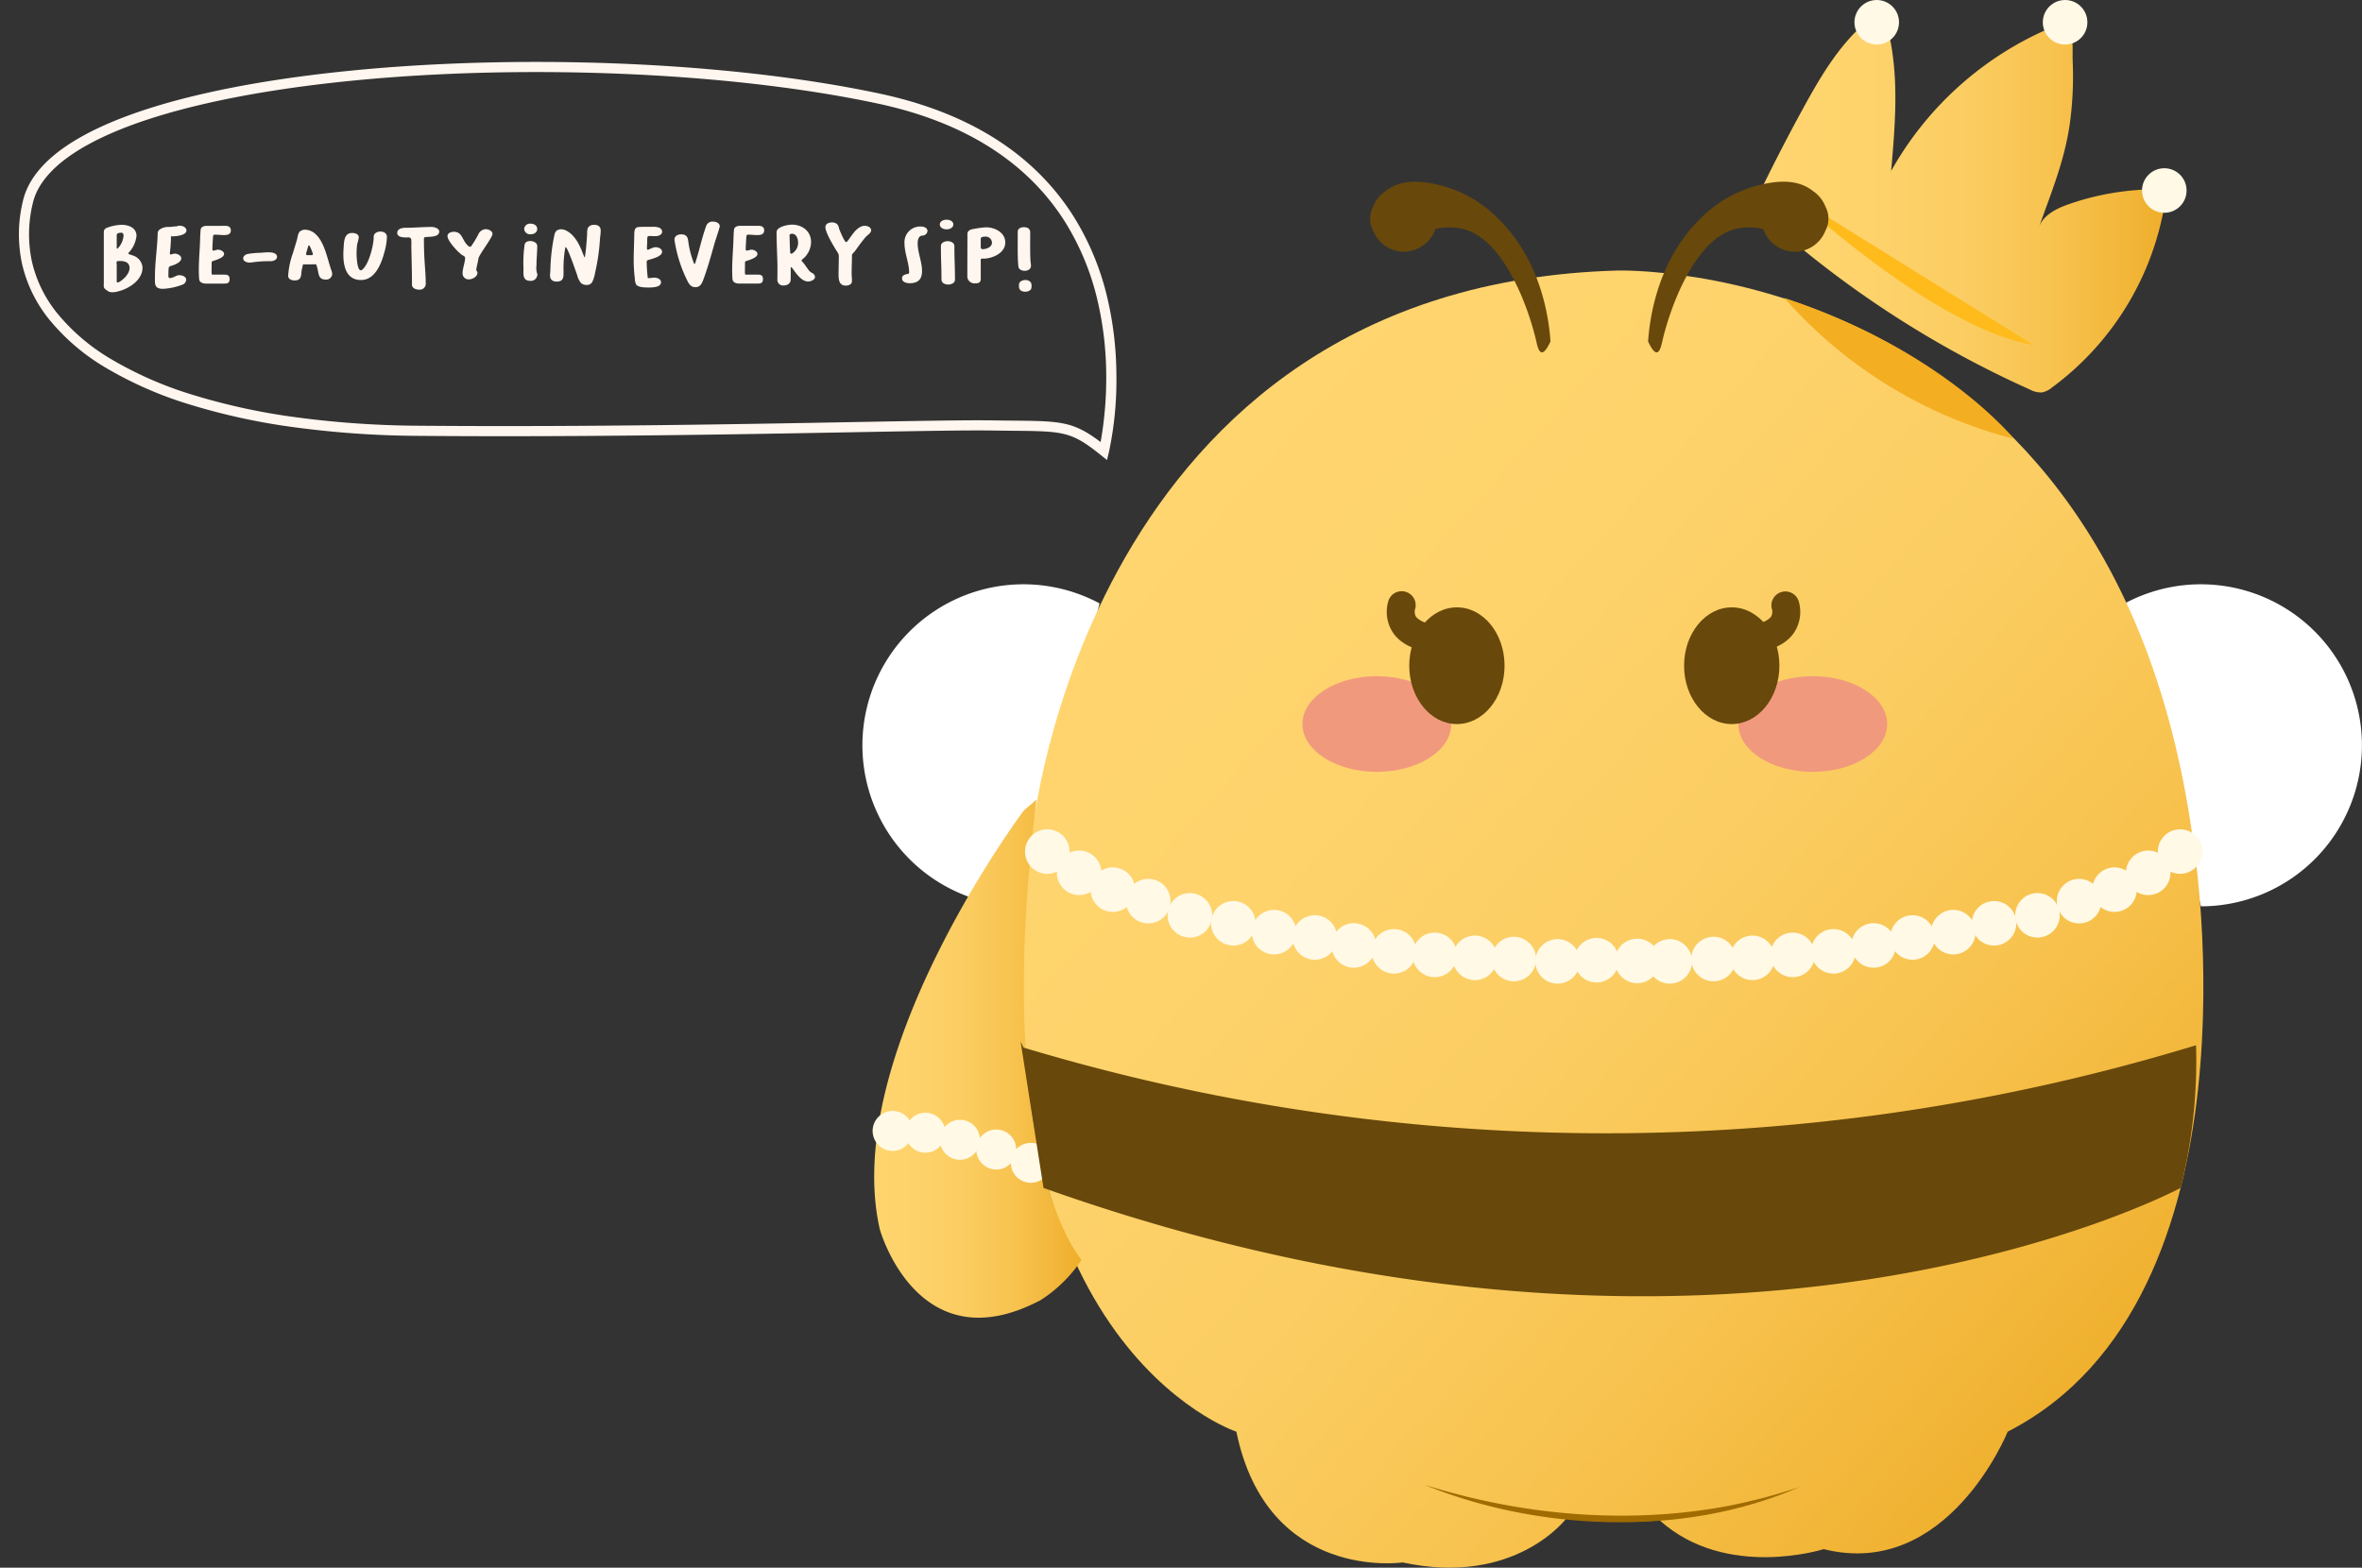 <svg xmlns="http://www.w3.org/2000/svg" xmlns:xlink="http://www.w3.org/1999/xlink" width="582.757" height="386.866" viewBox="0 0 582.757 386.866"><rect x="0" y="0" width="582.757" height="386.866" fill="#333333" stroke="none"/><defs><linearGradient id="a" x1="0.116" y1="0.171" x2="0.884" y2="0.87" gradientUnits="objectBoundingBox"><stop offset="0" stop-color="#ffd570"></stop><stop offset="0.27" stop-color="#fed36c"></stop><stop offset="0.5" stop-color="#fbcd62"></stop><stop offset="0.7" stop-color="#f8c451"></stop><stop offset="0.9" stop-color="#f2b639"></stop><stop offset="1" stop-color="#efae2a"></stop></linearGradient><linearGradient id="b" x1="0" y1="0.5" x2="1" y2="0.5" xlink:href="#a"></linearGradient><linearGradient id="d" x1="0" y1="0.5" x2="1" y2="0.5" xlink:href="#a"></linearGradient><clipPath id="e"><rect width="280.1" height="103.956" fill="none"></rect></clipPath></defs><g transform="translate(-322.242 -7779.128)"><g transform="translate(535 7779.129)"><path d="M39.736,458.742a39.736,39.736,0,1,1,18.788-74.758" transform="translate(0 -235.08)" fill="#fff"></path><path d="M838.078,458.742a39.736,39.736,0,1,0-18.788-74.758" transform="translate(-507.814 -235.08)" fill="#fff"></path><path d="M156.629,462.144S90.277,440.269,106.32,314.129c0,0,13.124-134.887,144.369-138.533,0,0,123.223-3.646,142.179,142.179,0,0,18.047,111.556-45.937,144.369,0,0-14.766,36.638-45.389,28.985,0,0-24.061,7.657-40.466-7.109,0,0-12.576,1.095-22.967-.547,0,0-12.576,16.952-40.466,10.938,0,0-33.357,4.923-41.014-32.266Z" transform="translate(-64.349 -108.834)" fill="url(#a)"></path><path d="M364.99,963.85c24.118,7.607,50.476,9.892,75.374,5.091a139.538,139.538,0,0,0,17.043-4.543,100.021,100.021,0,0,1-11.1,4.045c-25.677,7.71-56.57,5.558-81.316-4.593Z" transform="translate(-226.229 -597.416)" fill="#a06b00"></path><path d="M44.587,521.712S-.741,582.168,9.086,625.09c0,0,9.345,33.429,39.664,17.439a34.269,34.269,0,0,0,10.105-9.949S36.873,608.305,47.522,521.058l.19-2.068-3.125,2.722Z" transform="translate(-4.767 -321.682)" fill="url(#b)"></path><path d="M844.718,521.718s45.329,60.46,35.5,103.382c0,0-9.345,33.429-39.664,17.439a34.268,34.268,0,0,1-10.105-9.949s21.982-24.274,11.333-111.521l-.19-2.068,3.125,2.722Z" transform="translate(-514.732 -321.688)" fill="url(#b)"></path><ellipse cx="18.363" cy="11.805" rx="18.363" ry="11.805" transform="translate(108.579 166.868)" fill="#f1997d"></ellipse><ellipse cx="18.363" cy="11.805" rx="18.363" ry="11.805" transform="translate(216.12 166.868)" fill="#f1997d"></ellipse><ellipse cx="11.759" cy="14.401" rx="11.759" ry="14.401" transform="translate(134.933 149.881)" fill="#68480b"></ellipse><ellipse cx="11.759" cy="14.401" rx="11.759" ry="14.401" transform="translate(202.741 149.881)" fill="#68480b"></ellipse><path d="M361.111,127.041a30.58,30.58,0,0,0-13.7-8.064c-3.121-.783-9.489-2.38-14.029,1.255,0,0-.008,0-.008.008a8.192,8.192,0,0,0-3.1,3.855,6.462,6.462,0,0,0-.551,4.528,6.318,6.318,0,0,0,.544,1.361,8.17,8.17,0,0,0,7.619,5.239,8.307,8.307,0,0,0,7.752-5.6h0a14.847,14.847,0,0,1,7.022.042c10.124,2.68,16.1,19.918,17.876,27.688.357,1.566,1.106,5.212,3.5,0-.384-5.345-2.14-19.784-12.922-30.312Z" transform="translate(-204.25 -73.106)" fill="#68480b"></path><path d="M356.019,404.24a3.477,3.477,0,0,1-.384-.021c-.538-.06-5.335-.691-7.978-4.375a9.282,9.282,0,0,1-1.349-7.662,3.45,3.45,0,1,1,6.74,1.476,2.475,2.475,0,0,0,.206,2.151,5.31,5.31,0,0,0,3.17,1.555,3.451,3.451,0,0,1-.405,6.876Z" transform="translate(-216.615 -243.541)" fill="#68480b"></path><path d="M582.326,404.24a3.45,3.45,0,0,1-.4-6.876,5.307,5.307,0,0,0,3.166-1.554,2.475,2.475,0,0,0,.206-2.151,3.45,3.45,0,0,1,6.74-1.476,9.282,9.282,0,0,1-1.349,7.662c-2.643,3.684-7.44,4.315-7.978,4.375A3.489,3.489,0,0,1,582.326,404.24Z" transform="translate(-360.941 -243.541)" fill="#68480b"></path><path d="M579.391,59.378a3.233,3.233,0,0,0,1.175,1.673,251.939,251.939,0,0,0,66.561,43.686,5.722,5.722,0,0,0,3.034.726,5.528,5.528,0,0,0,2.425-1.194,70.755,70.755,0,0,0,28.342-48.876,65.686,65.686,0,0,0-24.164,3.615c-3.034,1.061-6.3,2.657-7.368,5.684,3.171-8.957,6.592-17.089,7.763-26.662a86.53,86.53,0,0,0,.563-14.241c-.171-3.916.9-10.9-4.634-8.634a81.875,81.875,0,0,0-40.162,35.661c.916-10.5,1.825-21.145-.065-31.509-.407-2.235-1.338-4.859-3.562-5.33-1.84-.392-3.566.943-4.9,2.27C598.935,21.691,595,28.454,591.29,35.217q-6.011,10.972-11.44,22.256a3.224,3.224,0,0,0-.464,1.9Z" transform="translate(-359.1 -8.62)" fill="url(#d)"></path><path d="M602.69,126.11s35.318,33.151,59.794,37.178" transform="translate(-373.561 -78.166)" fill="#ffbb1c"></path><circle cx="5.497" cy="5.497" r="5.497" transform="translate(244.777 0)" fill="#fff9e6"></circle><circle cx="5.497" cy="5.497" r="5.497" transform="translate(291.25 0)" fill="#fff9e6"></circle><circle cx="5.497" cy="5.497" r="5.497" transform="translate(315.726 41.515)" fill="#fff9e6"></circle><circle cx="5.497" cy="5.497" r="5.497" transform="translate(40.132 204.65)" fill="#fff9e6"></circle><circle cx="4.935" cy="4.935" r="4.935" transform="translate(2.536 274.157)" fill="#fff9e6"></circle><circle cx="4.935" cy="4.935" r="4.935" transform="translate(10.622 274.595)" fill="#fff9e6"></circle><circle cx="4.935" cy="4.935" r="4.935" transform="translate(19.146 276.34)" fill="#fff9e6"></circle><circle cx="4.935" cy="4.935" r="4.935" transform="translate(28.107 278.746)" fill="#fff9e6"></circle><circle cx="4.935" cy="4.935" r="4.935" transform="translate(36.634 282.023)" fill="#fff9e6"></circle><circle cx="5.497" cy="5.497" r="5.497" transform="translate(48.001 209.896)" fill="#fff9e6"></circle><circle cx="5.497" cy="5.497" r="5.497" transform="translate(56.304 214.048)" fill="#fff9e6"></circle><circle cx="5.497" cy="5.497" r="5.497" transform="translate(65.048 216.887)" fill="#fff9e6"></circle><circle cx="5.497" cy="5.497" r="5.497" transform="translate(75.321 220.385)" fill="#fff9e6"></circle><circle cx="5.497" cy="5.497" r="5.497" transform="translate(86.034 222.354)" fill="#fff9e6"></circle><circle cx="5.497" cy="5.497" r="5.497" transform="translate(96.086 224.54)" fill="#fff9e6"></circle><circle cx="5.497" cy="5.497" r="5.497" transform="translate(106.142 225.852)" fill="#fff9e6"></circle><circle cx="5.497" cy="5.497" r="5.497" transform="translate(115.76 227.818)" fill="#fff9e6"></circle><circle cx="5.497" cy="5.497" r="5.497" transform="translate(125.668 229.274)" fill="#fff9e6"></circle><circle cx="5.497" cy="5.497" r="5.497" transform="translate(135.723 230.148)" fill="#fff9e6"></circle><circle cx="5.497" cy="5.497" r="5.497" transform="translate(145.631 230.878)" fill="#fff9e6"></circle><circle cx="5.497" cy="5.497" r="5.497" transform="translate(155.249 231.171)" fill="#fff9e6"></circle><circle cx="5.497" cy="5.497" r="5.497" transform="translate(166.035 231.752)" fill="#fff9e6"></circle><circle cx="5.497" cy="5.497" r="5.497" transform="translate(319.623 204.65)" fill="#fff9e6"></circle><circle cx="5.497" cy="5.497" r="5.497" transform="translate(311.753 209.896)" fill="#fff9e6"></circle><circle cx="5.497" cy="5.497" r="5.497" transform="translate(303.446 214.048)" fill="#fff9e6"></circle><circle cx="5.497" cy="5.497" r="5.497" transform="translate(294.702 216.887)" fill="#fff9e6"></circle><circle cx="5.497" cy="5.497" r="5.497" transform="translate(284.43 220.385)" fill="#fff9e6"></circle><circle cx="5.497" cy="5.497" r="5.497" transform="translate(273.72 222.354)" fill="#fff9e6"></circle><circle cx="5.497" cy="5.497" r="5.497" transform="translate(263.665 224.54)" fill="#fff9e6"></circle><circle cx="5.497" cy="5.497" r="5.497" transform="translate(253.609 225.852)" fill="#fff9e6"></circle><circle cx="5.497" cy="5.497" r="5.497" transform="translate(243.994 227.818)" fill="#fff9e6"></circle><circle cx="5.497" cy="5.497" r="5.497" transform="translate(234.083 229.274)" fill="#fff9e6"></circle><circle cx="5.497" cy="5.497" r="5.497" transform="translate(224.031 230.148)" fill="#fff9e6"></circle><circle cx="5.497" cy="5.497" r="5.497" transform="translate(214.12 230.878)" fill="#fff9e6"></circle><circle cx="5.497" cy="5.497" r="5.497" transform="translate(204.501 231.171)" fill="#fff9e6"></circle><circle cx="5.497" cy="5.497" r="5.497" transform="translate(193.719 231.752)" fill="#fff9e6"></circle><circle cx="5.497" cy="5.497" r="5.497" transform="translate(175.65 231.46)" fill="#fff9e6"></circle><circle cx="5.497" cy="5.497" r="5.497" transform="translate(185.671 231.642)" fill="#fff9e6"></circle><path d="M522.846,127.041a30.579,30.579,0,0,1,13.7-8.064c3.121-.783,9.489-2.38,14.029,1.255,0,0,.008,0,.008.008a8.192,8.192,0,0,1,3.1,3.855,6.462,6.462,0,0,1,.551,4.528,6.32,6.32,0,0,1-.544,1.361,8.17,8.17,0,0,1-7.619,5.239,8.307,8.307,0,0,1-7.752-5.6h0a14.847,14.847,0,0,0-7.022.042c-10.124,2.68-16.1,19.918-17.876,27.688-.357,1.566-1.106,5.212-3.5,0,.384-5.345,2.14-19.784,12.922-30.312Z" transform="translate(-316.06 -73.106)" fill="#68480b"></path><path d="M598.37,193.42a112.812,112.812,0,0,0,56.612,34.756S637.494,206.319,598.37,193.42Z" transform="translate(-370.883 -119.886)" fill="#f4ae21"></path><path d="M103.45,677.63a498.635,498.635,0,0,0,289.27-.582A128.379,128.379,0,0,1,388.9,712.26s-111.555,60.152-280.533,0q-2.823-18.043-5.649-36.09" transform="translate(-63.668 -419.105)" fill="#68480b"></path></g><g transform="translate(1067 -1428.433)"><g transform="translate(-706.247 9197.741)"><g transform="translate(-38.511 22.149)" clip-path="url(#e)"><path d="M269.205,98.994l-1.532-1.231c-7.281-5.852-9.2-5.871-21.7-5.993-1.477-.014-3.152-.031-4.976-.059-.977-.015-2.143-.023-3.466-.023-6.816,0-17.528.2-31.09.446-22.482.413-53.271.98-85.833.98-7.276,0-14.426-.029-21.251-.085a239.428,239.428,0,0,1-30.766-2.137,159.4,159.4,0,0,1-25.944-5.678,94.319,94.319,0,0,1-20.394-8.959A52.17,52.17,0,0,1,8.163,64.222,33.969,33.969,0,0,1,1.544,50.657a34.735,34.735,0,0,1,.195-15.581c1.334-5.782,5.994-11.01,13.85-15.54,7.119-4.105,16.866-7.652,28.969-10.541C66.831,3.678,96.588.75,128.348.75c31,0,61.095,2.774,84.747,7.81,22.08,4.7,38.209,14.939,47.938,30.427a66.542,66.542,0,0,1,8.3,20.15,84.851,84.851,0,0,1,2.192,18.712,85.261,85.261,0,0,1-1.85,19.235Zm-31.673-9.806c1.335,0,2.514.008,3.5.023,1.817.028,3.488.044,4.962.059,11.765.115,14.867.145,21.64,5.289a89.948,89.948,0,0,0,1.383-16.766,82.284,82.284,0,0,0-2.138-18.136A64.023,64.023,0,0,0,258.905,40.3c-9.357-14.884-24.945-24.74-46.33-29.294-23.486-5-53.4-7.756-84.227-7.756-31.57,0-61.121,2.9-83.21,8.176-11.869,2.833-21.391,6.29-28.3,10.275C9.607,25.871,5.346,30.56,4.175,35.638A32.26,32.26,0,0,0,3.982,50.1a31.49,31.49,0,0,0,6.143,12.57A49.7,49.7,0,0,0,23.549,74.117,91.834,91.834,0,0,0,43.4,82.83a156.91,156.91,0,0,0,25.534,5.586,236.918,236.918,0,0,0,30.443,2.113c6.818.056,13.961.085,21.231.085,32.539,0,63.315-.566,85.787-.979C219.971,89.385,230.693,89.188,237.532,89.188Z" transform="translate(3.912 2.204)" fill="#fff6ef"></path></g></g><g transform="translate(-720.689 9260.331)"><g transform="translate(0 0)"><path d="M728.365-9250.739c-.041.062-.081.1-.081.163,0,.122.12.183.242.224.3.122.609.183.935.325a3.346,3.346,0,0,1,2.294,2.72,1.451,1.451,0,0,1,.02.306c0,2.842-3.025,4.994-5.726,5.726a6.018,6.018,0,0,1-1.685.3,2.068,2.068,0,0,1-1.3-.406c-.508-.387-.852-.549-.852-1.238,0-.2.019-.406.019-.589v-11.979c0-.731-.1-1.382.792-1.706a11.073,11.073,0,0,1,3.574-.731c1.847,0,3.7.792,3.7,2.722A7.126,7.126,0,0,1,728.365-9250.739Zm-2.519,7.311c1.219-.589,2.741-2.151,2.741-3.513,0-1.32-1.014-1.745-2.274-1.745-.223,0-.447,0-.67.02-.244.021-.264.263-.264.445,0,.2.041.406.041.609v3.98a.247.247,0,0,0,.244.244A.589.589,0,0,0,725.846-9243.429Zm-.142-8.405a5.154,5.154,0,0,0,1.4-3.046c0-.346-.081-.792-.528-.792-.406,0-1.158.061-1.158.568v3.168c0,.061.02.2.122.2C725.6-9251.732,725.663-9251.813,725.7-9251.834Zm16.149,8.893a15.674,15.674,0,0,1-5.015,1.116c-2.213,0-1.989-1.237-1.989-2.984,0-3.514.567-7.024.669-10.537a1.386,1.386,0,0,1,.325-.976,3.584,3.584,0,0,1,2.477-.771c.589,0,1.158-.143,1.727-.143h.122a2,2,0,0,1,.853-.163c.648,0,1.6.407,1.6,1.179,0,1.179-2.517,1.44-3.371,1.44-.223,0-.467-.12-.467.224,0,.284.02.549,0,.833-.041.609-.061,1.219-.122,1.828-.041.426-.122.872-.122,1.3,0,.143.02.284.183.284.3,0,.65-.2,1.016-.2.63,0,1.6.427,1.6,1.179,0,.994-1.806,1.664-2.6,1.867a.646.646,0,0,0-.508.549c-.061.67-.061,1.361-.061,2.029a.375.375,0,0,0,.366.406c.853,0,1.5-.711,2.336-.711.669,0,1.685.325,1.685,1.138A1.443,1.443,0,0,1,741.853-9242.941Zm3.9-1.279c-.061-.792-.081-1.583-.081-2.4,0-1.971.163-3.96.264-5.929.061-1.341.061-2.478.183-3.818.061-.771.833-1,1.5-1h3.8c.811,0,2.152-.183,2.152,1.117,0,1.077-.975,1.158-1.727,1.158-.73,0-1.461-.1-2.192-.1a.411.411,0,0,0-.467.4c-.061,1-.163,2.256-.163,3.229,0,.163.081.3.264.3.345,0,.752-.223,1.158-.223.569,0,1.461.406,1.461,1.056,0,.955-2.111,1.524-2.822,1.768-.2.08-.244.161-.244.385,0,.751-.02,1.482-.02,2.234,0,.852,0,.709.853.709h2.233c.731,0,1.361.1,1.361,1.1,0,1.036-.609,1.117-1.361,1.117h-4.1C747-9243.1,745.859-9243.185,745.757-9244.221Zm17.671-4.426a29.857,29.857,0,0,0-4.852.323,2.436,2.436,0,0,1-.386.021c-.63,0-1.563-.284-1.563-1.055,0-.589.628-.975,1.136-1.076a22,22,0,0,1,3.066-.285c.691-.04,1.361-.122,2.05-.122.711,0,2.093.122,2.093,1.118C764.972-9248.972,764.058-9248.646,763.428-9248.646Zm11.031-6.7c2.3,2.091,2.946,6.254,3.96,9.075a2.5,2.5,0,0,1,.163.771,1.448,1.448,0,0,1-1.624,1.382c-1.727,0-1.666-1.26-1.971-2.538-.081-.325-.163-.65-.264-.955-.041-.142-.061-.264-.244-.264-.852,0-1.725.021-2.578.021-.122,0-.223-.021-.325-.021-.163,0-.2.081-.244.224-.08.365-.161.711-.242,1.076-.264,1.2.122,2.681-1.788,2.681-.711,0-1.583-.3-1.583-1.158a20.453,20.453,0,0,1,1.217-5.705c.3-1.035.63-2.091.935-3.127.2-.691.244-1.786.894-2.213a2.118,2.118,0,0,1,1.156-.325A3.98,3.98,0,0,1,774.46-9255.347Zm-1.786,2.984c-.061.183-.549,1.847-.549,1.908a.326.326,0,0,0,.345.325h1.036a.3.3,0,0,0,.325-.3,11.254,11.254,0,0,0-.813-1.97c-.041-.061-.081-.162-.163-.162C772.755-9252.565,772.694-9252.443,772.674-9252.362Zm8.658,2.091c0-.63.041-1.26.081-1.888.1-1.442.161-3.452,2.091-3.452.711,0,1.644.244,1.644,1.116a11.532,11.532,0,0,1-.386,1.6,17,17,0,0,0-.162,2.5c0,.65.142,4,1.036,4a.532.532,0,0,0,.345-.143c1.585-1.239,2.66-5.5,2.822-7.493.041-.568-.081-1.115.427-1.521a1.969,1.969,0,0,1,1.239-.406c.892,0,1.624.426,1.624,1.4a15.989,15.989,0,0,1-.65,3.757c-.73,2.781-2.294,6.8-5.746,6.8C782.082-9244,781.332-9247.348,781.332-9250.271Zm21.814-6.822c.609,0,1.847.345,1.847,1.117,0,1.481-2.436,1.258-3.391,1.38a.39.39,0,0,0-.386.406c0,2.112.061,4.081.2,6.111.1,1.544.244,3.127.244,4.793a1.482,1.482,0,0,1-1.664,1.664c-.731,0-1.727-.346-1.727-1.218,0-3.208-.1-6.314-.163-9.6a10.268,10.268,0,0,0-.019-1.564.62.62,0,0,0-.67-.508c-.813,0-2.782.162-2.782-1.136,0-1.036,1.258-1.239,2.03-1.239C798.82-9256.891,800.953-9257.094,803.146-9257.094Zm9.773,4.69a25.575,25.575,0,0,0,1.725-2.862,2.084,2.084,0,0,1,1.808-1.28c.669,0,1.685.406,1.685,1.179,0,.872-3.371,5.177-3.472,6.071-.081.749-.528,2.212-.528,2.821,0,.224.284.346.284.712,0,.933-1.258,1.6-2.071,1.6a1.478,1.478,0,0,1-1.6-1.5c0-1.2.63-2.743.63-3.8,0-.406-.549-.568-.833-.771-.994-.712-3.511-3.392-3.511-4.608,0-.793.933-1.057,1.563-1.057,2.253,0,1.989,2.314,3.7,3.594A.422.422,0,0,0,812.919-9252.4Zm13.146-.365c.122-.63.813-.854,1.381-.854.752,0,1.725.386,1.725,1.26,0,1.664-.183,3.086-.183,4.75a4.635,4.635,0,0,0,.122,1.89.754.754,0,0,1,.1.364,1.788,1.788,0,0,1-.122.549,1.554,1.554,0,0,1-1.6,1.016c-1.4,0-1.725-.812-1.725-2.051,0-.325.02-.649.02-.975A30.8,30.8,0,0,1,826.065-9252.769Zm-.122-3.838a1.438,1.438,0,0,1,1.6-1.3c.792,0,1.624.425,1.624,1.3,0,.894-.831,1.32-1.624,1.32A1.441,1.441,0,0,1,825.943-9256.606Zm14.1,13.422a4.581,4.581,0,0,1-1.016-2.032c-.366-.973-2.274-6.658-2.822-6.9-.081,0-.1.142-.122.2a29.916,29.916,0,0,0-.427,5.563c0,1.359.2,2.741-1.685,2.741-1.016,0-1.646-.487-1.646-1.544,0-.386.061-.75.081-1.136a46.919,46.919,0,0,1,.914-8.407c.163-.75.264-1.421,1.077-1.705a1.872,1.872,0,0,1,.67-.122,2.99,2.99,0,0,1,1.359.386c3.107,1.645,4.082,6.315,4.447,6.538.081-.02.081-.162.081-.2.264-1.727.386-3.472.508-5.2.059-.731-.1-1.747.547-2.255a1.93,1.93,0,0,1,1.178-.365c1,0,1.644.406,1.644,1.442,0,.711-.122,1.4-.183,2.11a49.963,49.963,0,0,1-1.217,8.347,7.41,7.41,0,0,1-.731,2.294,1.537,1.537,0,0,1-1.359.65A2.149,2.149,0,0,1,840.039-9243.185Zm18.326-11.635c-.528,0-1.036-.04-1.564-.04a.415.415,0,0,0-.467.425c-.041.406-.02.813-.041,1.219-.02.468-.059.955-.059,1.422,0,.161.059.324.242.324.244,0,1.138-.629,1.93-.629.67,0,1.563.366,1.563,1.156,0,1.158-2.578,1.748-3.472,2.012a.479.479,0,0,0-.323.466,33.969,33.969,0,0,0,.222,3.513c.02.224-.061.487.264.487.447,0,.914-.122,1.361-.122.691,0,1.685.3,1.685,1.158,0,1.237-2.152,1.278-3.005,1.278s-2.578,0-3.127-.729a3.391,3.391,0,0,1-.325-1.5,37.688,37.688,0,0,1-.283-4.526c0-2.113.122-4.2.142-6.315.02-.975.059-1.808,1.156-1.868,1.26-.062,1.585-.041,3.269-.041a4.326,4.326,0,0,1,1.686.2,1.137,1.137,0,0,1,.77,1C859.989-9255.144,859.015-9254.819,858.365-9254.819Zm9.772,6.659c1.036-3.087,1.644-6.335,2.8-9.381a1.616,1.616,0,0,1,1.6-.872c.709,0,1.664.325,1.664,1.156,0,.325-1.138,3.655-1.32,4.325-.852,3.006-1.664,5.99-2.761,8.914-.345.914-.77,1.786-1.928,1.786-1.239,0-1.666-.933-2.172-1.969a33.421,33.421,0,0,1-2.822-8.69,6.8,6.8,0,0,1-.163-1.1c0-.934.872-1.278,1.685-1.278a2.249,2.249,0,0,1,.63.081c.813.244.975.831,1.075,1.583a22.954,22.954,0,0,0,1.4,5.462C867.914-9247.9,868.056-9247.917,868.137-9248.16Zm9.206,3.939c-.061-.792-.081-1.583-.081-2.4,0-1.971.161-3.96.262-5.929.061-1.341.061-2.478.183-3.818.061-.771.833-1,1.5-1h3.8c.811,0,2.152-.183,2.152,1.117,0,1.077-.975,1.158-1.725,1.158-.731,0-1.463-.1-2.194-.1a.411.411,0,0,0-.467.4c-.061,1-.163,2.256-.163,3.229,0,.163.081.3.264.3.345,0,.752-.223,1.158-.223.569,0,1.463.406,1.463,1.056,0,.955-2.113,1.524-2.824,1.768-.2.08-.242.161-.242.385,0,.751-.02,1.482-.02,2.234,0,.852,0,.709.852.709H883.5c.73,0,1.359.1,1.359,1.1,0,1.036-.609,1.117-1.359,1.117h-4.1C878.581-9243.1,877.443-9243.185,877.344-9244.221Zm17.184-4.346c.709.711,1.156,1.625,1.827,2.377.406.446,1.036.487,1.28,1.115.364.894-.894,1.442-1.625,1.442-2.172,0-3.8-3.533-4.2-3.533-.1,0-.1.163-.1.224,0,.873.02,1.766-.02,2.64a1.436,1.436,0,0,1-.547,1.32,2.124,2.124,0,0,1-1.158.325,1.389,1.389,0,0,1-1.563-1.544c0-1.118.039-2.762,0-3.939-.061-2.619-.2-4.934-.2-7.553a1.182,1.182,0,0,1,.122-.589c.506-.955,2.721-1.382,3.694-1.382,2.519,0,4.691,1.625,4.691,4.285a5.549,5.549,0,0,1-2.172,4.3.336.336,0,0,0-.163.244A.371.371,0,0,0,894.527-9248.566Zm-2.458-6.842c-.284,0-.648.041-.648.386l.041,1.481c.02.915.059,1.848.12,2.762.02.162.081.3.264.3a.474.474,0,0,0,.162-.041,3.06,3.06,0,0,0,1.524-2.639C893.532-9254.049,893.166-9255.408,892.069-9255.408Zm17.917-1.971c.648,0,1.563.346,1.563,1.117,0,.671-.914,1.179-1.32,1.624-.994,1.138-1.867,2.418-2.761,3.614-.2.265-.648.569-.648.935,0,1.481-.081,2.944-.081,4.428a6.264,6.264,0,0,0,.041.871,7.18,7.18,0,0,1,.02,1.138c0,.772-.894,1.036-1.5,1.036-1.624,0-1.786-1.422-1.786-2.722,0-1.522.061-3.066.061-4.588a1.68,1.68,0,0,0-.264-.833c-.813-1.258-3.046-4.873-3.046-6.295,0-.852.892-1.156,1.583-1.156a2,2,0,0,1,1.3.4,2.166,2.166,0,0,1,.488,1.1c.142.467,1.339,3.351,1.745,3.351C906.006-9253.357,907.568-9257.379,909.986-9257.379Zm13.877.184c.65,0,1.585.284,1.585,1.1a1.2,1.2,0,0,1-.853,1.057c-.223.081-.427.061-.65.121-.772.182-.914,1.2-.914,1.848,0,2.334,1.077,4.526,1.077,6.863,0,2.05-1,3-3.066,3-.731,0-1.867-.264-1.867-1.2,0-.874.892-1,1.522-1.118.2-.038.223-.222.223-.4,0-2.275-1.138-4.691-1.138-7.066A3.881,3.881,0,0,1,923.863-9257.2Zm6.3.69c-.711,0-1.664-.346-1.664-1.2s.953-1.176,1.664-1.176,1.666.324,1.666,1.176S930.874-9256.5,930.163-9256.5Zm.264,2.924c.731,0,1.664.345,1.664,1.219,0,3.554.142,4.71.142,8.264,0,.873-.933,1.219-1.664,1.219s-1.666-.346-1.666-1.219c0-3.554-.141-4.71-.141-8.264C928.763-9253.236,929.7-9253.581,930.427-9253.581Zm8.167,9.3c0,.895-.528,1.1-1.341,1.1a1.754,1.754,0,0,1-1.969-1.89c0-3.452.02-6.882.02-10.334,0-.711.73-1.076,1.339-1.158a25.268,25.268,0,0,1,3.229-.446c2.192,0,4.772,1.26,4.772,3.757,0,2.618-3.188,3.979-5.443,3.979-.264,0-.608-.1-.608.285Zm1.034-10.416c-.366,0-1.034.04-1.034.508v2.133a.441.441,0,0,0,.466.445c.934,0,2.3-.506,2.3-1.6A1.542,1.542,0,0,0,939.628-9254.7Zm8.25,7.351c-.2-2.01-.163-4.1-.163-6.132v-2.457c0-.792.833-1.1,1.5-1.1.874,0,1.583.325,1.583,1.3,0,2.314-.059,4.629.061,6.945.02.425.122.831.122,1.258,0,.894-.77,1.259-1.563,1.259C948.751-9246.271,947.959-9246.576,947.878-9247.348Zm3.229,5.156c0,.772-.892,1.077-1.522,1.077-.853,0-1.564-.365-1.564-1.3,0-.161.02-.324.02-.486,0-.771.914-1.1,1.564-1.1.833,0,1.522.427,1.522,1.32Z" transform="translate(-720.689 9260.331)" fill="#fff6ef"></path><path d="M930.163-9259.38c1.076,0,2.166.575,2.166,1.676s-1.09,1.7-2.166,1.7-2.164-.584-2.164-1.7S929.087-9259.38,930.163-9259.38Zm0,2.375c.3,0,1.166-.129,1.166-.7,0-.552-.863-.676-1.166-.676s-1.164.124-1.164.676C929-9257.134,929.861-9257,930.163-9257Zm-57.619-1.908c1.076,0,2.164.569,2.164,1.656a18.389,18.389,0,0,1-.87,2.974c-.208.644-.405,1.252-.468,1.483l-.252.89c-.751,2.661-1.527,5.412-2.524,8.068a2.624,2.624,0,0,1-2.4,2.11c-1.524,0-2.089-1.158-2.588-2.18l-.038-.077a33.888,33.888,0,0,1-2.862-8.82c-.016-.1-.035-.193-.056-.3a4.475,4.475,0,0,1-.113-.882c0-1.063.878-1.778,2.185-1.778a2.725,2.725,0,0,1,.773.1,2.044,2.044,0,0,1,1.428,2,22.614,22.614,0,0,0,1.032,4.427c.324-1.052.612-2.125.893-3.17a55.288,55.288,0,0,1,1.62-5.309A2.059,2.059,0,0,1,872.544-9258.913Zm1.164,1.64c-.018-.521-.865-.64-1.164-.64-.45,0-.985.144-1.137.548-.642,1.689-1.124,3.481-1.589,5.214-.368,1.368-.748,2.783-1.207,4.15a.677.677,0,0,1-.633.534.655.655,0,0,1-.615-.5,23.4,23.4,0,0,1-1.428-5.57c-.1-.73-.221-1.018-.723-1.169a1.755,1.755,0,0,0-.486-.06c-.278,0-1.185.056-1.185.778a3.671,3.671,0,0,0,.094.687c.021.106.043.216.061.328a32.906,32.906,0,0,0,2.779,8.556l.033.067c.519,1.063.83,1.618,1.689,1.618.767,0,1.094-.492,1.461-1.463.981-2.615,1.752-5.347,2.5-7.987l.25-.887c.068-.249.259-.84.48-1.523C873.179-9255.492,873.664-9256.992,873.708-9257.273Zm28.135-1.437a2.522,2.522,0,0,1,1.63.528,2,2,0,0,1,.568,1.085c.022.084.043.164.067.238l0,0a18.657,18.657,0,0,0,1.306,2.842c.147-.183.34-.46.506-.7.878-1.262,2.2-3.169,4.065-3.169,1.014,0,2.063.6,2.063,1.617a2.3,2.3,0,0,1-1.066,1.613,4.463,4.463,0,0,0-.381.344c-.713.816-1.376,1.726-2.017,2.605-.234.321-.477.653-.717.975l0,.006a3.156,3.156,0,0,1-.258.284,1.413,1.413,0,0,0-.286.35c0,.746-.021,1.5-.041,2.223s-.04,1.466-.04,2.2a5.872,5.872,0,0,0,.035.8,4.967,4.967,0,0,1,.032.928c0,.1-.006.2-.006.283,0,1.056-1.038,1.536-2,1.536a2.005,2.005,0,0,1-1.954-1.16,4.961,4.961,0,0,1-.332-2.062c0-.767.016-1.548.031-2.3s.03-1.527.03-2.283a1.188,1.188,0,0,0-.186-.564c-.938-1.452-3.124-5-3.124-6.563C899.76-9258.191,900.839-9258.71,901.843-9258.71Zm1.31,2.149c-.03-.1-.055-.19-.079-.282a1.132,1.132,0,0,0-.26-.587,1.509,1.509,0,0,0-.97-.28c-.044,0-1.083.008-1.083.656,0,1.058,1.6,3.906,2.966,6.023a2.16,2.16,0,0,1,.344,1.1c0,.766-.016,1.547-.031,2.3s-.03,1.528-.03,2.285c0,1.661.325,2.222,1.286,2.222.26,0,1-.1,1-.536,0-.1,0-.211.007-.314a4.115,4.115,0,0,0-.021-.745v-.008a6.684,6.684,0,0,1-.046-.941c0-.749.021-1.5.041-2.229s.04-1.465.04-2.2a1.55,1.55,0,0,1,.575-1.048c.07-.071.135-.138.175-.188.236-.315.476-.646.708-.964.655-.9,1.332-1.827,2.075-2.678l.007-.008a5.1,5.1,0,0,1,.479-.438c.3-.253.711-.6.711-.849,0-.4-.628-.617-1.063-.617-1.339,0-2.486,1.648-3.245,2.739-.575.827-.891,1.282-1.365,1.282-.385,0-.711-.276-1.424-1.787A20.24,20.24,0,0,1,903.153-9256.561Zm-75.6-1.845a1.928,1.928,0,0,1,2.124,1.8,1.935,1.935,0,0,1-2.124,1.82,1.923,1.923,0,0,1-2.1-1.82A1.916,1.916,0,0,1,827.548-9258.405Zm0,2.619c.417,0,1.124-.173,1.124-.82,0-.632-.735-.8-1.124-.8s-1.1.167-1.1.8C826.443-9255.958,827.166-9255.786,827.548-9255.786Zm64.48-2.377a5.514,5.514,0,0,1,3.617,1.267,4.56,4.56,0,0,1,1.575,3.519A5.976,5.976,0,0,1,895-9248.8a10.327,10.327,0,0,1,.947,1.234,10.454,10.454,0,0,0,.781,1.04,1.733,1.733,0,0,0,.431.3,1.89,1.89,0,0,1,.942.961,1.248,1.248,0,0,1-.119,1.2,2.552,2.552,0,0,1-1.97.931c-1.683,0-2.984-1.677-3.8-2.8,0,.546,0,1.1-.025,1.65a1.926,1.926,0,0,1-.768,1.712l-.006,0a2.624,2.624,0,0,1-1.43.405,1.887,1.887,0,0,1-2.063-2.044c0-.355,0-.762.008-1.19.009-.908.019-1.937-.008-2.732-.023-.987-.058-1.937-.091-2.857-.058-1.578-.112-3.069-.112-4.712a1.672,1.672,0,0,1,.183-.828C888.617-9257.871,891.382-9258.163,892.028-9258.163Zm2.207,8.7a5.1,5.1,0,0,0,1.984-3.914,3.53,3.53,0,0,0-1.227-2.762,4.521,4.521,0,0,0-2.964-1.023c-1.071,0-2.909.469-3.252,1.116l0,.009a.714.714,0,0,0-.059.346c0,1.625.054,3.106.112,4.676.034.923.069,1.877.092,2.865.027.812.017,1.853.008,2.771,0,.427-.008.83-.008,1.181,0,.731.318,1.044,1.063,1.044a1.622,1.622,0,0,0,.883-.243c.252-.17.3-.38.322-.922.03-.646.026-1.315.022-1.962,0-.22,0-.439,0-.658,0-.571.378-.724.6-.724.378,0,.6.307,1.088.979.694.955,1.855,2.555,3.116,2.555a1.6,1.6,0,0,0,1.141-.488.252.252,0,0,0,.022-.266l0-.008c-.079-.2-.23-.3-.511-.46a2.631,2.631,0,0,1-.672-.5l0,0a11.426,11.426,0,0,1-.86-1.141,8.6,8.6,0,0,0-.945-1.214.858.858,0,0,1-.291-.618A.792.792,0,0,1,894.235-9249.464ZM726.6-9258.122a5.319,5.319,0,0,1,2.808.715,2.847,2.847,0,0,1,1.388,2.507,7.146,7.146,0,0,1-1.807,4.18l.1.03a5.3,5.3,0,0,1,.568.2,3.83,3.83,0,0,1,2.594,3.1,1.992,1.992,0,0,1,.026.388,5.441,5.441,0,0,1-2.016,4.025,10.311,10.311,0,0,1-4.074,2.182,6.474,6.474,0,0,1-1.821.323,2.547,2.547,0,0,1-1.61-.514c-.055-.042-.108-.081-.158-.118a1.685,1.685,0,0,1-.884-1.513c0-.116.005-.227.01-.334,0-.091.008-.178.008-.255v-11.979c0-.065,0-.131,0-.194a1.734,1.734,0,0,1,1.123-1.981A11.324,11.324,0,0,1,726.6-9258.122Zm1.755,8.238a.723.723,0,0,1-.568-.692.694.694,0,0,1,.148-.416l.016-.022.026-.036a6.732,6.732,0,0,0,1.819-3.85c0-2.114-2.662-2.222-3.2-2.222a10.355,10.355,0,0,0-3.4.7c-.454.165-.472.363-.463,1.027,0,.068,0,.138,0,.208v11.979c0,.1,0,.2-.01.3s-.009.193-.009.286c0,.356.092.424.477.708l.177.133.015.012a1.575,1.575,0,0,0,.982.292,5.6,5.6,0,0,0,1.543-.284l.011,0a9.283,9.283,0,0,0,3.672-1.961,4.561,4.561,0,0,0,1.685-3.282,1.649,1.649,0,0,0-.007-.189l-.008-.032,0-.029a2.886,2.886,0,0,0-1.984-2.311l-.014-.006a4.424,4.424,0,0,0-.47-.166C728.649-9249.778,728.5-9249.824,728.352-9249.884Zm114.834-8.238c1.362,0,2.144.708,2.144,1.942a12.517,12.517,0,0,1-.111,1.453c-.027.229-.054.467-.074.7a50.4,50.4,0,0,1-1.231,8.426c-.039.154-.075.319-.113.494a5.652,5.652,0,0,1-.687,1.955,2.029,2.029,0,0,1-1.775.873,2.619,2.619,0,0,1-1.607-.512,3.768,3.768,0,0,1-1.036-1.842c-.049-.147-.095-.285-.141-.409-.067-.179-.184-.509-.331-.926-.317-.9-.8-2.256-1.255-3.437-.235-.606-.422-1.055-.568-1.387a33.159,33.159,0,0,0-.248,4.438c0,.119,0,.238,0,.356a3.113,3.113,0,0,1-.559,2.331,2.176,2.176,0,0,1-1.628.554,1.926,1.926,0,0,1-2.146-2.044c0-.254.023-.493.046-.725.015-.148.028-.29.036-.433a47.773,47.773,0,0,1,.925-8.493l.025-.114a2.206,2.206,0,0,1,1.366-1.952,2.379,2.379,0,0,1,.845-.153,3.461,3.461,0,0,1,1.592.443c2.155,1.141,3.342,3.611,4,5.222.136-1.214.222-2.437.306-3.631l0-.051c.011-.142.014-.3.016-.472a2.544,2.544,0,0,1,.721-2.137l0,0A2.415,2.415,0,0,1,843.186-9258.122Zm-1.847,14.844a1.042,1.042,0,0,0,.94-.423l0-.008a4.873,4.873,0,0,0,.54-1.61c.04-.183.078-.355.12-.524a49.526,49.526,0,0,0,1.2-8.265c.022-.251.05-.5.077-.733a11.6,11.6,0,0,0,.1-1.338c0-.489-.139-.942-1.144-.942a1.445,1.445,0,0,0-.872.261c-.319.251-.327.816-.335,1.362,0,.177-.005.359-.019.532l0,.046c-.119,1.69-.243,3.438-.5,5.159a.624.624,0,0,1-.464.646l-.2.048-.176-.107c-.237-.145-.342-.415-.623-1.141-.573-1.481-1.639-4.239-3.8-5.382a2.478,2.478,0,0,0-1.125-.328,1.37,1.37,0,0,0-.485.087l-.02.007c-.484.17-.573.5-.728,1.221l-.026.118a46.862,46.862,0,0,0-.9,8.319v.009c-.009.167-.024.327-.039.481-.021.218-.041.422-.041.628,0,.486.13,1.044,1.146,1.044a1.279,1.279,0,0,0,.917-.257c.289-.292.28-.935.271-1.614,0-.123,0-.247,0-.37a29.608,29.608,0,0,1,.436-5.658l.006-.031.013-.042c.125-.465.425-.534.594-.534h.106l.1.043c.272.121.55.391,1.425,2.623.486,1.239,1,2.691,1.338,3.651.146.413.261.738.325.908.053.142.1.289.154.445a3.064,3.064,0,0,0,.7,1.37A1.645,1.645,0,0,0,841.339-9243.278ZM741.022-9257.9c.882,0,2.1.583,2.1,1.679,0,.521-.3,1.23-1.727,1.643a8.474,8.474,0,0,1-2.107.3c0,.188.009.383-.006.593s-.025.4-.036.6c-.023.405-.046.824-.088,1.242-.014.144-.032.291-.05.434-.022.181-.044.354-.057.522a2.388,2.388,0,0,1,.686-.126c.86,0,2.1.6,2.1,1.679,0,1.513-2.478,2.225-2.975,2.352l-.012,0a.165.165,0,0,0-.121.1v.007c-.056.614-.059,1.257-.059,1.882a2.858,2.858,0,0,0,.833-.3,3.159,3.159,0,0,1,1.369-.4c1.059,0,2.185.574,2.185,1.638a1.913,1.913,0,0,1-.934,1.533l-.011.008a15.94,15.94,0,0,1-5.28,1.192,2.57,2.57,0,0,1-1.93-.6,3.238,3.238,0,0,1-.563-2.445c0-.141,0-.286,0-.436,0-1.952.175-3.924.344-5.831.137-1.55.279-3.151.325-4.721v-.013a1.857,1.857,0,0,1,.469-1.3,4.091,4.091,0,0,1,2.833-.92,6.667,6.667,0,0,0,.817-.068,7.4,7.4,0,0,1,.91-.074h.011A2.734,2.734,0,0,1,741.022-9257.9Zm-1.767,2.619a7.511,7.511,0,0,0,1.867-.259c.629-.182,1-.437,1-.682,0-.408-.664-.679-1.1-.679a1.541,1.541,0,0,0-.614.1l-.112.062h-.25a6.492,6.492,0,0,0-.787.066,7.575,7.575,0,0,1-.94.076,3.074,3.074,0,0,0-2.117.619l-.006.006a.939.939,0,0,0-.179.644c-.046,1.6-.19,3.211-.328,4.772-.167,1.886-.34,3.836-.34,5.743,0,.153,0,.3,0,.447-.009.8-.016,1.438.274,1.73a1.763,1.763,0,0,0,1.219.307,15.42,15.42,0,0,0,4.744-1.036.988.988,0,0,0,.482-.7c0-.445-.784-.638-1.185-.638a2.294,2.294,0,0,0-.939.3,3.213,3.213,0,0,1-1.4.407.867.867,0,0,1-.866-.906c0-.679,0-1.38.063-2.071a1.141,1.141,0,0,1,.887-.992c1.072-.276,2.218-.9,2.218-1.382,0-.375-.668-.679-1.1-.679a1.582,1.582,0,0,0-.411.088,2.125,2.125,0,0,1-.605.115.69.69,0,0,1-.683-.784,7.613,7.613,0,0,1,.077-.939c.018-.142.034-.275.047-.407.04-.4.062-.806.084-1.2.011-.2.023-.408.036-.613.012-.167.008-.332,0-.506,0-.095,0-.192,0-.294a.684.684,0,0,1,.7-.744,1.609,1.609,0,0,1,.181.013C739.2-9255.284,739.235-9255.28,739.255-9255.28Zm12.759-2.587a2.841,2.841,0,0,1,1.291.239,1.443,1.443,0,0,1,.771,1.387,1.481,1.481,0,0,1-.873,1.438,3.285,3.285,0,0,1-1.354.221c-.382,0-.762-.026-1.13-.052s-.7-.049-1.035-.05c-.012.2-.026.408-.04.623-.049.742-.1,1.573-.115,2.272.05-.013.1-.028.157-.043a2.741,2.741,0,0,1,.763-.138c.819,0,1.961.592,1.961,1.556,0,1.218-1.815,1.8-2.9,2.155l-.166.054c0,.36-.005.719-.01,1.066-.005.363-.01.738-.01,1.111,0,.074,0,.148,0,.215h.021c.09,0,.2-.006.331-.006h2.233c.509,0,1.861,0,1.861,1.6a1.481,1.481,0,0,1-.639,1.374,2.332,2.332,0,0,1-1.222.243h-4.1c-.593,0-2.4,0-2.549-1.568v-.011c-.056-.733-.083-1.507-.083-2.434,0-1.453.088-2.931.174-4.359.031-.523.064-1.065.091-1.595.019-.424.033-.834.045-1.23.028-.864.055-1.681.139-2.605.073-.9.839-1.452,2-1.452h3.8c.082,0,.169,0,.26,0S751.9-9257.867,752.014-9257.867Zm-.165,2.284c1.137,0,1.227-.285,1.227-.658s-.151-.458-.232-.5a2.021,2.021,0,0,0-.829-.126c-.1,0-.207,0-.308,0s-.194,0-.283,0h-3.8c-.36,0-.968.069-1,.534v.006c-.081.9-.108,1.7-.135,2.55-.013.4-.026.813-.046,1.246-.028.537-.06,1.081-.092,1.607-.085,1.413-.172,2.876-.172,4.3,0,.9.025,1.646.079,2.352.041.4.323.661,1.554.661h4.1c.757,0,.861-.075.861-.617,0-.4-.119-.467-.164-.494a1.6,1.6,0,0,0-.7-.1h-2.233c-.115,0-.215,0-.3,0-.073,0-.136,0-.192,0a.768.768,0,0,1-.77-.415,1.95,1.95,0,0,1-.089-.8c0-.38.005-.759.01-1.125s.01-.737.01-1.109a.813.813,0,0,1,.56-.85l.022-.008c.077-.027.171-.058.276-.091a10.237,10.237,0,0,0,1.523-.592c.5-.265.685-.49.685-.612,0-.263-.573-.556-.961-.556a1.949,1.949,0,0,0-.489.1,2.4,2.4,0,0,1-.669.124.76.76,0,0,1-.764-.8c0-.776.063-1.732.119-2.576.016-.236.031-.466.044-.683v-.006a.9.9,0,0,1,.966-.868c.383,0,.764.026,1.132.052S751.5-9255.583,751.849-9255.583Zm131.75-2.284a2.84,2.84,0,0,1,1.291.239,1.443,1.443,0,0,1,.771,1.387,1.481,1.481,0,0,1-.873,1.438,3.28,3.28,0,0,1-1.352.221c-.383,0-.764-.026-1.132-.052s-.7-.049-1.035-.05c-.012.2-.026.41-.041.626-.049.741-.1,1.571-.115,2.27.05-.013.1-.028.158-.043a2.74,2.74,0,0,1,.763-.138c.82,0,1.963.592,1.963,1.556,0,1.218-1.816,1.8-2.9,2.155l-.165.054c0,.359-.005.719-.01,1.066,0,.363-.01.738-.01,1.111,0,.074,0,.148,0,.215h.02c.09,0,.2-.006.33-.006H883.5c.509,0,1.859,0,1.859,1.6a1.482,1.482,0,0,1-.639,1.374,2.328,2.328,0,0,1-1.221.243h-4.1c-.593,0-2.4,0-2.548-1.569v-.01c-.056-.733-.083-1.507-.083-2.434,0-1.46.088-2.944.174-4.381.031-.517.063-1.051.089-1.573.019-.424.033-.834.045-1.23.028-.864.055-1.681.139-2.605.073-.9.839-1.452,2-1.452h3.8c.082,0,.169,0,.26,0S883.484-9257.867,883.6-9257.867Zm-.164,2.284c1.135,0,1.225-.285,1.225-.658s-.151-.458-.232-.5a2.022,2.022,0,0,0-.829-.126c-.1,0-.207,0-.308,0s-.194,0-.283,0h-3.8c-.36,0-.968.069-1.005.534v.006c-.081.9-.108,1.7-.135,2.55-.013.4-.026.813-.046,1.246-.027.53-.059,1.066-.09,1.585-.084,1.421-.172,2.891-.172,4.321,0,.9.025,1.646.079,2.352.034.344.249.661,1.552.661h4.1c.755,0,.859-.075.859-.617,0-.4-.119-.467-.164-.494a1.588,1.588,0,0,0-.7-.1h-2.235c-.115,0-.215,0-.3,0-.072,0-.136,0-.191,0a.767.767,0,0,1-.769-.415,1.955,1.955,0,0,1-.089-.8c0-.38.005-.759.01-1.125s.01-.737.01-1.109a.815.815,0,0,1,.557-.85l.023-.008c.078-.027.171-.058.277-.092a10.231,10.231,0,0,0,1.524-.591c.5-.265.685-.49.685-.612,0-.263-.574-.556-.963-.556a1.948,1.948,0,0,0-.489.1,2.406,2.406,0,0,1-.669.124.76.76,0,0,1-.764-.8c0-.775.063-1.73.119-2.573.016-.237.031-.468.044-.686v-.006a.9.9,0,0,1,.966-.868c.383,0,.764.026,1.132.052S883.086-9255.583,883.435-9255.583Zm40.428-2.112c1,0,2.085.5,2.085,1.6a1.675,1.675,0,0,1-1.182,1.526,2.027,2.027,0,0,1-.476.1,1.611,1.611,0,0,0-.215.034l-.016,0c-.5.119-.529,1.155-.529,1.361a14.341,14.341,0,0,0,.524,3.313,15.336,15.336,0,0,1,.552,3.55,3.481,3.481,0,0,1-.907,2.629,3.629,3.629,0,0,1-2.658.876c-1.178,0-2.367-.525-2.367-1.7a1.368,1.368,0,0,1,.734-1.252,3.336,3.336,0,0,1,1.011-.322,14.981,14.981,0,0,0-.546-3.289,16.154,16.154,0,0,1-.592-3.726,4.8,4.8,0,0,1,1.218-3.374A4.488,4.488,0,0,1,923.863-9257.7Zm-.041,2.29a2.325,2.325,0,0,1,.354-.061,1.117,1.117,0,0,0,.249-.046.718.718,0,0,0,.524-.587c0-.487-.8-.6-1.085-.6a3.381,3.381,0,0,0-3.582,3.7,15.423,15.423,0,0,0,.564,3.492,15.653,15.653,0,0,1,.573,3.574c0,.677-.4.852-.631.9l-.1.019c-.807.153-1.016.278-1.016.608,0,.69,1.354.7,1.367.7,1.8,0,2.566-.749,2.566-2.5a14.369,14.369,0,0,0-.525-3.318,15.318,15.318,0,0,1-.552-3.545C922.53-9254.358,923-9255.208,923.822-9255.405Zm-67.806-2.232c.386,0,.842,0,1.516,0h.265a4.146,4.146,0,0,1,1.61.24,1.619,1.619,0,0,1,1.082,1.458c0,1.051-1.094,1.617-2.124,1.617-.274,0-.542-.011-.8-.021s-.49-.019-.735-.02c-.02.213-.022.431-.024.661,0,.165,0,.335-.012.508-.006.146-.015.3-.023.452-.012.209-.023.423-.03.633a4.108,4.108,0,0,1,1.667-.493,1.885,1.885,0,0,1,2.063,1.656c0,1.422-2.2,2.036-3.522,2.4l-.273.077a33.752,33.752,0,0,0,.219,3.457v.007l0,.021c.122-.011.248-.027.379-.045a5.6,5.6,0,0,1,.747-.065c1.086,0,2.185.569,2.185,1.658,0,.444-.2,1.24-1.559,1.588a8.21,8.21,0,0,1-1.946.19c-.988,0-2.828,0-3.526-.929a2.747,2.747,0,0,1-.39-1.42c-.01-.116-.019-.225-.031-.32a37.942,37.942,0,0,1-.287-4.591c0-1.16.037-2.329.073-3.46.03-.937.06-1.906.069-2.86v-.006c.019-.9.047-2.27,1.629-2.356C855.016-9257.631,855.447-9257.638,856.016-9257.638Zm1.516,1c-.674,0-1.131,0-1.516,0-.553,0-.972.007-1.728.043-.554.031-.657.237-.681,1.377-.009.964-.04,1.938-.07,2.879-.036,1.123-.072,2.284-.072,3.429a36.96,36.96,0,0,0,.279,4.467c.015.113.025.239.036.361a2.121,2.121,0,0,0,.2.905c.4.526,2.148.526,2.724.526a7.448,7.448,0,0,0,1.7-.159c.807-.207.807-.518.807-.619,0-.537-.877-.658-1.185-.658a4.767,4.767,0,0,0-.614.057,5.6,5.6,0,0,1-.747.065.712.712,0,0,1-.675-.383,1,1,0,0,1-.085-.468c0-.034,0-.066,0-.089a34.631,34.631,0,0,1-.224-3.561.982.982,0,0,1,.681-.945l.324-.092a12.315,12.315,0,0,0,1.9-.651c.567-.271.893-.559.893-.789,0-.464-.692-.656-1.063-.656a3.316,3.316,0,0,0-1.242.4,1.723,1.723,0,0,1-.688.23.752.752,0,0,1-.742-.824c0-.332.019-.671.037-1,.008-.149.016-.3.023-.444s.009-.309.011-.471c0-.249.005-.506.031-.771a.913.913,0,0,1,.965-.881c.274,0,.542.011.8.021s.508.02.763.02c.38,0,1.124-.187,1.124-.617a.656.656,0,0,0-.456-.531,3.2,3.2,0,0,0-1.236-.167Zm-54.387-.959a3.447,3.447,0,0,1,1.366.317,1.475,1.475,0,0,1,.981,1.3,1.6,1.6,0,0,1-1.293,1.575,7.563,7.563,0,0,1-1.914.259c-.214.01-.417.02-.57.036,0,2.146.066,4.052.2,5.992q.031.473.065.947c.088,1.247.18,2.536.18,3.881a1.97,1.97,0,0,1-2.164,2.164c-1.107,0-2.227-.59-2.227-1.718,0-2.236-.049-4.388-.1-6.664-.022-.953-.044-1.939-.062-2.931v-.009c0-.17.006-.335.012-.5a5.394,5.394,0,0,0-.025-1c-.011-.076-.138-.082-.176-.082l-.241,0c-.111,0-.232,0-.36,0a4.877,4.877,0,0,1-1.606-.212,1.473,1.473,0,0,1-1.075-1.431c0-1.073.969-1.739,2.53-1.739,1.059,0,2.14-.051,3.185-.1C800.925-9257.541,802.033-9257.594,803.146-9257.594Zm-1.6,2.5c.2-.024.426-.035.692-.048a6.814,6.814,0,0,0,1.653-.211c.528-.171.6-.4.6-.624,0-.3-.791-.617-1.347-.617-1.09,0-2.186.052-3.245.1s-2.149.1-3.232.1c-.359,0-1.53.054-1.53.739,0,.192,0,.643,1.681.643.122,0,.238,0,.344,0l.257,0a1.122,1.122,0,0,1,1.165.938,6.223,6.223,0,0,1,.035,1.175c-.006.157-.011.306-.011.456.018.986.041,1.97.062,2.921.052,2.282.1,4.438.1,6.687,0,.586.909.718,1.227.718.816,0,1.164-.348,1.164-1.164,0-1.31-.09-2.581-.177-3.811q-.034-.478-.066-.949c-.139-1.988-.2-3.941-.2-6.145A.888.888,0,0,1,801.546-9255.094Zm147.672-2.439c1.3,0,2.083.673,2.083,1.8,0,.576,0,1.161-.007,1.727-.011,1.7-.022,3.466.068,5.192.008.17.031.339.055.519a5.584,5.584,0,0,1,.067.766,1.825,1.825,0,0,1-2.063,1.759,1.868,1.868,0,0,1-2.041-1.523,52.583,52.583,0,0,1-.167-5.337c0-.283,0-.566,0-.848v-2.457C947.215-9257.033,948.254-9257.533,949.219-9257.533Zm.2,10.762c.319,0,1.063-.074,1.063-.759a4.747,4.747,0,0,0-.058-.631c-.026-.192-.053-.393-.063-.6-.091-1.754-.08-3.531-.069-5.249,0-.564.007-1.147.007-1.721,0-.26,0-.8-1.083-.8-.01,0-1,.007-1,.6v2.457c0,.282,0,.566,0,.851a51.837,51.837,0,0,0,.162,5.231C948.427-9246.9,949.058-9246.771,949.422-9246.771Zm-9.55-10.741a6.323,6.323,0,0,1,3.49,1.029,3.847,3.847,0,0,1,1.782,3.228,4,4,0,0,1-2.113,3.4,7.577,7.577,0,0,1-3.83,1.083c-.037,0-.073,0-.108,0v4.5a1.559,1.559,0,0,1-1.841,1.6,2.255,2.255,0,0,1-2.469-2.39c0-1.727.005-3.477.01-5.169s.01-3.439.01-5.165a1.822,1.822,0,0,1,1.772-1.653c.364-.048.739-.117,1.1-.185A12.143,12.143,0,0,1,939.872-9257.513Zm-.67,7.736a6.631,6.631,0,0,0,3.3-.934,3.06,3.06,0,0,0,1.639-2.546,2.86,2.86,0,0,0-1.346-2.4,5.3,5.3,0,0,0-2.927-.855,11.177,11.177,0,0,0-2.012.25c-.375.069-.763.141-1.152.192-.312.042-.9.234-.9.662,0,1.727-.005,3.477-.01,5.169s-.01,3.439-.01,5.165c0,.922.494,1.39,1.469,1.39.8,0,.841-.205.841-.6v-4.709a.754.754,0,0,1,.3-.648.879.879,0,0,1,.518-.148h0c.062,0,.122,0,.174.007S939.172-9249.776,939.2-9249.776Zm-122.749-7.27c.916,0,2.185.583,2.185,1.679,0,.547-.575,1.475-1.885,3.462a17.358,17.358,0,0,0-1.59,2.667,13.13,13.13,0,0,1-.264,1.342,10.638,10.638,0,0,0-.259,1.365l.025.036a1.21,1.21,0,0,1,.258.732c0,1.264-1.547,2.1-2.571,2.1a1.966,1.966,0,0,1-2.1-2,9.7,9.7,0,0,1,.343-2.132,8.4,8.4,0,0,0,.286-1.643,1.681,1.681,0,0,0-.318-.205,3.021,3.021,0,0,1-.305-.183,14.369,14.369,0,0,1-2.223-2.2,5.281,5.281,0,0,1-1.5-2.812c0-1.069,1.069-1.557,2.063-1.557,1.646,0,2.229,1.079,2.742,2.03a4.839,4.839,0,0,0,1.208,1.629,22.034,22.034,0,0,0,1.467-2.416l.2-.355A2.519,2.519,0,0,1,816.452-9257.046Zm1.184,1.673c-.007-.391-.71-.673-1.184-.673a1.586,1.586,0,0,0-1.369,1.019l-.2.356a22.343,22.343,0,0,1-1.56,2.557.9.9,0,0,1-.753.409.993.993,0,0,1-.572-.187l-.013-.009a5.59,5.59,0,0,1-1.534-1.989c-.534-.988-.859-1.5-1.862-1.5-.276,0-1.063.1-1.063.557a4.783,4.783,0,0,0,1.268,2.175,13.358,13.358,0,0,0,2.034,2.027,2.247,2.247,0,0,0,.2.119c.313.172.838.46.838,1.059a8.774,8.774,0,0,1-.313,1.9,9.029,9.029,0,0,0-.317,1.9.986.986,0,0,0,1.1,1c.592,0,1.571-.516,1.571-1.1,0-.042-.01-.063-.078-.161a.933.933,0,0,1-.206-.551,8.953,8.953,0,0,1,.286-1.645c.1-.455.212-.926.245-1.23a11.232,11.232,0,0,1,1.749-3.106A17.665,17.665,0,0,0,817.637-9255.373Zm-45.715-1.551a4.482,4.482,0,0,1,2.878,1.211c1.82,1.66,2.644,4.482,3.372,6.973.241.825.469,1.6.718,2.3l0,.011a2.923,2.923,0,0,1,.188.929,1.926,1.926,0,0,1-2.124,1.882c-1.878,0-2.134-1.313-2.341-2.368-.036-.182-.072-.37-.116-.553-.07-.281-.143-.57-.227-.836-.358,0-.722.006-1.077.01-.426.006-.867.011-1.3.011-.043,0-.084,0-.121,0-.033.148-.066.294-.1.441s-.068.3-.1.45a6.408,6.408,0,0,0-.1.743,3.4,3.4,0,0,1-.389,1.521,1.933,1.933,0,0,1-1.786.808,2.652,2.652,0,0,1-1.314-.329,1.5,1.5,0,0,1-.769-1.329,18.177,18.177,0,0,1,1.051-5.232q.095-.311.187-.616c.151-.512.309-1.038.463-1.548s.318-1.055.471-1.576c.044-.151.082-.336.123-.531a2.877,2.877,0,0,1,.977-1.959A2.622,2.622,0,0,1,771.922-9256.924Zm6.025,10.815c-.259-.723-.49-1.514-.735-2.351-.691-2.366-1.474-5.048-3.089-6.518l-.006-.006a3.479,3.479,0,0,0-2.2-.941,1.621,1.621,0,0,0-.885.245c-.313.205-.435.8-.543,1.323-.044.216-.087.42-.143.61-.154.525-.316,1.063-.473,1.583s-.311,1.034-.462,1.545c-.062.207-.125.414-.189.623a17.433,17.433,0,0,0-1.008,4.94c0,.64.972.658,1.083.658.99,0,1.077-.366,1.18-1.426a7.22,7.22,0,0,1,.12-.862c.035-.155.069-.307.1-.457.047-.2.093-.408.139-.618l.008-.03a.713.713,0,0,1,.725-.587,1.9,1.9,0,0,1,.2.012c.048,0,.09.009.129.009.424,0,.861,0,1.285-.01s.865-.011,1.294-.011a.709.709,0,0,1,.717.6l0,.018c.106.32.19.655.271.98v0c.048.2.087.4.125.594.217,1.11.346,1.561,1.359,1.561.518,0,1.124-.23,1.124-.882A2.083,2.083,0,0,0,777.947-9246.108Zm12.522-10.348a1.893,1.893,0,0,1,2.124,1.9,15.745,15.745,0,0,1-.667,3.886,15.154,15.154,0,0,1-1.921,4.6,5.116,5.116,0,0,1-4.308,2.578,4.191,4.191,0,0,1-3.979-2.306,9.612,9.612,0,0,1-.885-4.469c0-.647.042-1.294.082-1.92l.011-.164a7.3,7.3,0,0,1,.418-2.343,2.2,2.2,0,0,1,2.161-1.413c1.3,0,2.144.635,2.144,1.616a3.392,3.392,0,0,1-.226,1.075,3.7,3.7,0,0,0-.165.6,16.354,16.354,0,0,0-.157,2.424,16.291,16.291,0,0,0,.141,1.926,3.74,3.74,0,0,0,.424,1.546l0,0a7.224,7.224,0,0,0,1.782-3.231,18.423,18.423,0,0,0,.854-3.909c.007-.1.008-.2.01-.313a1.792,1.792,0,0,1,.6-1.558A2.438,2.438,0,0,1,790.469-9256.456ZM785.7-9244.5a4.125,4.125,0,0,0,3.479-2.139,14.165,14.165,0,0,0,1.783-4.291v0a15.04,15.04,0,0,0,.632-3.625c0-.743-.611-.9-1.124-.9a1.464,1.464,0,0,0-.921.292l-.006,0c-.2.161-.222.335-.228.793,0,.119,0,.243-.013.374v0c-.162,1.98-1.244,6.463-3.012,7.846a1.014,1.014,0,0,1-.653.249c-.894,0-1.2-1.243-1.347-2.178a16.986,16.986,0,0,1-.189-2.323,17.332,17.332,0,0,1,.168-2.571,4.511,4.511,0,0,1,.205-.771,2.572,2.572,0,0,0,.175-.76c0-.572-.876-.616-1.144-.616a1.2,1.2,0,0,0-1.241.807,6.6,6.6,0,0,0-.34,2.017l-.011.163c-.039.608-.08,1.238-.08,1.854a8.652,8.652,0,0,0,.768,4A3.216,3.216,0,0,0,785.7-9244.5Zm-59.119-11.675c.5,0,1.028.34,1.028,1.292a5.621,5.621,0,0,1-1.534,3.385l-.062.066-.04.021a.653.653,0,0,1-.429.176.652.652,0,0,1-.622-.7v-3.168C724.92-9255.425,725.081-9256.172,726.578-9256.172Zm-.658,3.229a3.976,3.976,0,0,0,.686-1.937.83.83,0,0,0-.039-.292,1.456,1.456,0,0,0-.647.1Zm166.149-2.965c1.349,0,1.963,1.428,1.963,2.754a3.573,3.573,0,0,1-1.785,3.078l-.038.021-.041.014-.025.009a.815.815,0,0,1-.3.059.759.759,0,0,1-.76-.742l0-.029c-.059-.886-.1-1.822-.121-2.784l-.041-1.492C890.921-9255.289,891.033-9255.908,892.069-9255.908Zm-.01,4.764a2.588,2.588,0,0,0,.973-2.01c0-.455-.177-1.754-.963-1.754-.063,0-.11,0-.145.006l.037,1.348C891.979-9252.726,892.012-9251.917,892.059-9251.145Zm47.569-4.054a2.023,2.023,0,0,1,2.227,1.982c0,1.451-1.635,2.1-2.8,2.1a.935.935,0,0,1-.966-.945v-2.133C938.094-9254.566,938.293-9255.2,939.628-9255.2Zm-.534,3.086c.634-.012,1.761-.338,1.761-1.1,0-.936-1.022-.982-1.227-.982a1.481,1.481,0,0,0-.534.066Zm-111.647-2.01c1.079,0,2.225.617,2.225,1.76,0,.847-.047,1.639-.092,2.4s-.091,1.528-.091,2.346c0,.129-.008.275-.017.431a2.993,2.993,0,0,0,.083,1.229l0,.006a1.244,1.244,0,0,1,.154.588,2.2,2.2,0,0,1-.146.7l-.006.019a2.043,2.043,0,0,1-2.072,1.343c-1.994,0-2.225-1.456-2.225-2.551,0-.17.005-.34.01-.5s.01-.316.01-.472c0-.337,0-.684-.006-1.019a24.823,24.823,0,0,1,.3-5.027A1.734,1.734,0,0,1,827.447-9254.122Zm1.218,8.625a3.522,3.522,0,0,1-.191-1.741c.008-.141.016-.273.016-.374,0-.847.047-1.639.092-2.4s.091-1.528.091-2.346c0-.574-.825-.76-1.225-.76-.3,0-.822.095-.891.448a24.074,24.074,0,0,0-.28,4.827c0,.337.006.686.006,1.027,0,.17-.005.34-.01.5s-.01.316-.01.472c0,1.188.286,1.551,1.225,1.551a1.039,1.039,0,0,0,1.132-.682,1.428,1.428,0,0,0,.094-.383C828.712-9245.387,828.71-9245.405,828.665-9245.5Zm101.762-8.584c1.076,0,2.164.591,2.164,1.719,0,1.77.036,2.963.071,4.117s.071,2.362.071,4.146c0,1.128-1.089,1.719-2.164,1.719s-2.166-.591-2.166-1.719c0-1.77-.036-2.963-.07-4.117s-.07-2.362-.07-4.146C928.263-9253.49,929.351-9254.081,930.427-9254.081Zm.142,10.7c.324,0,1.164-.129,1.164-.719,0-1.77-.036-2.963-.071-4.117s-.071-2.362-.071-4.146c0-.59-.84-.719-1.164-.719s-1.164.129-1.164.719c0,1.77.036,2.963.07,4.117s.07,2.362.07,4.146C929.4-9243.509,930.245-9243.38,930.569-9243.38Zm-157.712-9.686a.662.662,0,0,1,.569.368l.01.017.018.029a10.5,10.5,0,0,1,.878,2.218.806.806,0,0,1-.825.8h-1.036a.826.826,0,0,1-.845-.825,4.889,4.889,0,0,1,.271-1.048c.115-.4.254-.866.3-1A.709.709,0,0,1,772.857-9253.065Zm.4,2.437c-.079-.216-.21-.528-.339-.818-.085.291-.175.6-.235.818Zm-10.381-.712c2.34,0,2.593,1.132,2.593,1.618,0,1.023-1.053,1.576-2.044,1.576a29.708,29.708,0,0,0-4.772.316,2.807,2.807,0,0,1-.466.027c-1.025,0-2.063-.534-2.063-1.555a1.769,1.769,0,0,1,1.538-1.566,17.143,17.143,0,0,1,2.555-.262c.194-.011.387-.021.579-.032.233-.014.468-.032.7-.051C761.944-9251.3,762.407-9251.341,762.88-9251.341Zm-4.69,2.538a2.078,2.078,0,0,0,.3-.014,30.544,30.544,0,0,1,4.935-.33c.427,0,1.044-.205,1.044-.576,0-.1,0-.3-.448-.462a3.535,3.535,0,0,0-1.145-.156c-.433,0-.857.034-1.305.069-.233.019-.474.038-.716.052-.193.012-.389.022-.586.032a16.4,16.4,0,0,0-2.409.244c-.31.062-.736.3-.736.586C757.128-9248.942,757.858-9248.8,758.19-9248.8Zm-31.877-.384a3.4,3.4,0,0,1,1.885.46,2.011,2.011,0,0,1,.889,1.785c0,1.707-1.8,3.374-3.023,3.963l-.028.014-.03.01a1.032,1.032,0,0,1-.342.067.745.745,0,0,1-.744-.744v-3.98c0-.076-.009-.163-.018-.255a3.49,3.49,0,0,1-.023-.354c0-.819.553-.93.722-.943C725.845-9249.187,726.083-9249.187,726.313-9249.187Zm-.394,5.15c1.076-.638,2.168-1.921,2.168-2.905,0-.341,0-1.245-1.774-1.245-.149,0-.293,0-.434.006,0,.065.01.138.017.214a3.49,3.49,0,0,1,.023.354ZM949.6-9244.5a1.826,1.826,0,0,1,2.022,1.82v.021l-.02.477c-.007,1.027-1.021,1.565-2.022,1.565-1.273,0-2.064-.689-2.064-1.8,0-.1.006-.187.011-.273s.009-.147.009-.213C947.54-9243.937,948.6-9244.5,949.6-9244.5Zm1.022,1.811c-.006-.705-.642-.811-1.022-.811s-1.064.175-1.064.6c0,.1-.006.188-.011.275s-.009.146-.009.211c0,.2,0,.8,1.064.8.32,0,1.022-.146,1.022-.577v-.021Z" transform="translate(-720.689 9260.331)" fill="rgba(0,0,0,0)"></path></g></g></g></g></svg>
